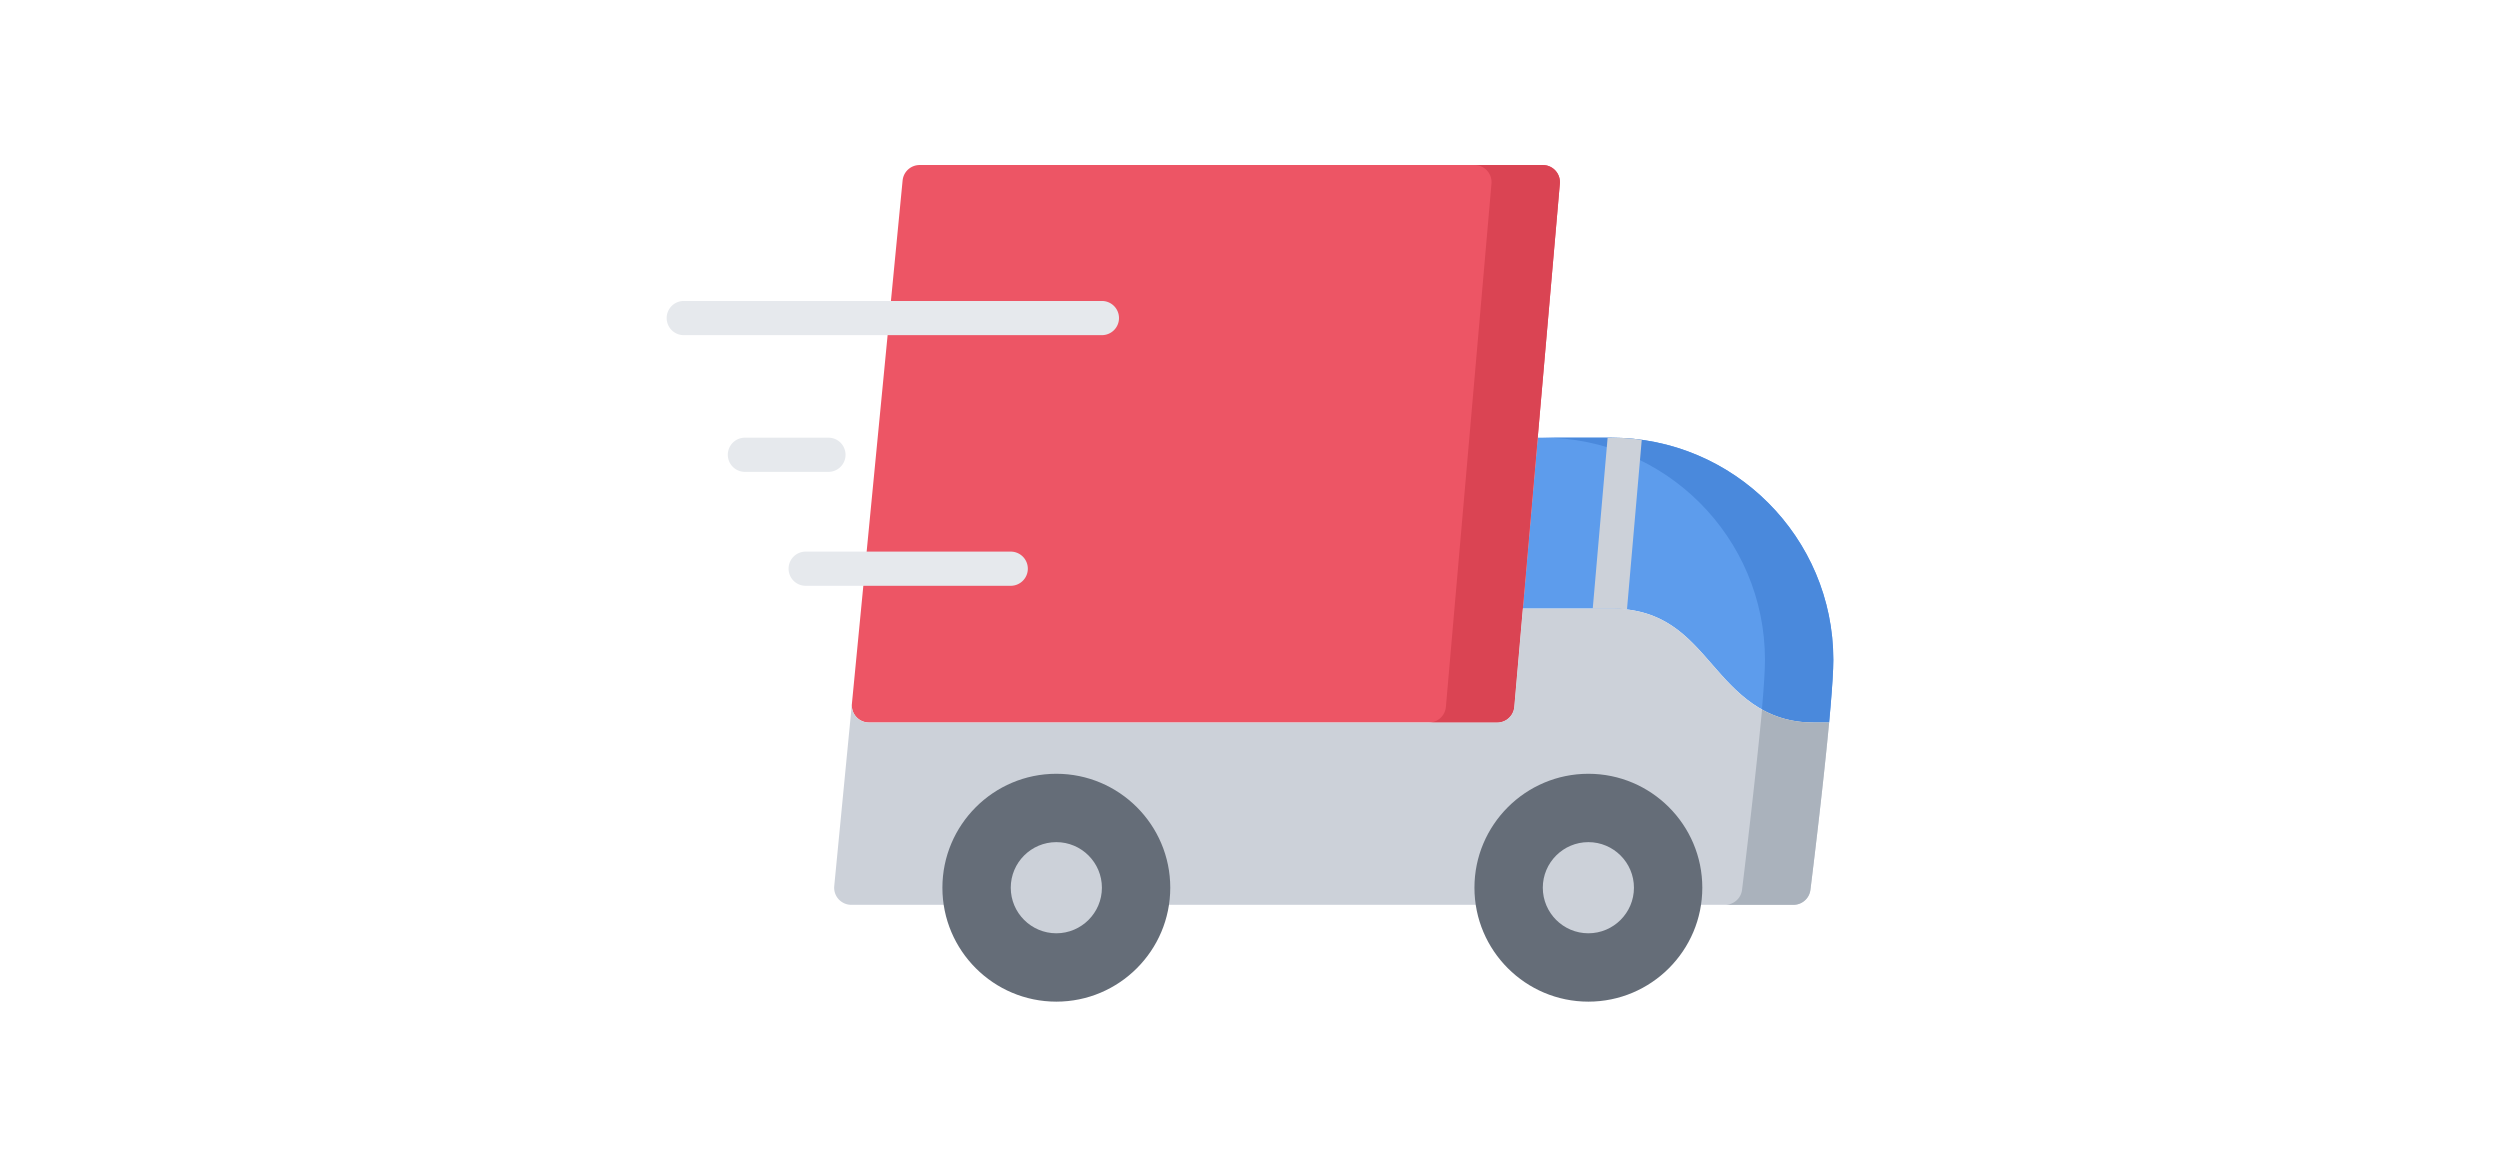<svg xmlns="http://www.w3.org/2000/svg" viewBox="0 0 511.999 511.999" height="70" width="150"><path d="M414.5 192.081h-32.234l-6.531 74.996h38.762c22.979 0 33.343 11.906 44.314 24.513 10.399 11.947 22.185 25.488 44.486 25.488h6.854l.61-6.8c.754-8.779 1.238-16.171 1.238-20.697.001-53.762-43.737-97.5-97.499-97.5z" fill="#5d9cec"></path><path d="M414.5 192.081h-30.003c53.762 0 97.5 43.738 97.5 97.5 0 4.526-.484 11.918-1.238 20.697l-.097 1.082c6.211 3.471 13.551 5.718 22.635 5.718h6.854l.61-6.8c.754-8.779 1.238-16.171 1.238-20.697.001-53.762-43.737-97.5-97.499-97.5z" fill="#4a89dc"></path><path d="M392.004 79.846c-.001-.101-.01-.2-.016-.301-.007-.151-.012-.303-.029-.451-.012-.107-.031-.211-.048-.317-.022-.141-.04-.281-.069-.419-.023-.106-.055-.21-.082-.314-.034-.133-.065-.267-.107-.396-.035-.11-.079-.216-.119-.324-.044-.119-.085-.239-.135-.355-.052-.122-.114-.238-.173-.356-.047-.097-.091-.196-.143-.29-.078-.144-.167-.281-.255-.419-.04-.063-.075-.127-.117-.188a7.266 7.266 0 00-.367-.49c-.021-.025-.038-.053-.06-.078a7.5 7.5 0 00-2.181-1.802l-.03-.019a7.304 7.304 0 00-.535-.257c-.045-.021-.088-.044-.133-.063-.148-.062-.302-.113-.455-.166-.084-.029-.166-.063-.251-.089-.124-.037-.253-.065-.38-.098-.117-.029-.234-.063-.355-.086-.113-.022-.23-.035-.346-.053-.135-.021-.268-.043-.406-.057l-.058-.008c-.125-.011-.248-.009-.371-.014-.093-.003-.184-.014-.277-.014H110.999a7.503 7.503 0 00-7.318 5.917c-.005.025-.014.05-.019.074-.038.188-.063.379-.088.57-.007.061-.02.119-.026.18l-.005.035-22.247 229.603-.002.02-.073.757.036.019a7.499 7.499 0 007.499 7.48h275.746l.011.001c.251 0 .5-.015.746-.039.046-.004.091-.014.137-.02.196-.023.391-.051.583-.089.083-.017.164-.04.246-.06.15-.035.3-.07.446-.114.1-.03.195-.066.292-.101.126-.044.252-.087.374-.137.104-.043.206-.091.308-.139.111-.051.222-.102.329-.158.103-.054.202-.112.303-.17.103-.061.205-.121.305-.186.097-.063.189-.128.282-.195a7.189 7.189 0 00.546-.43 6.67 6.67 0 00.504-.478 8.05 8.05 0 00.46-.525c.083-.105.162-.213.24-.322.059-.081.116-.163.172-.247.073-.113.143-.229.21-.347.051-.089.103-.176.149-.267.063-.117.117-.238.174-.359.044-.097.089-.192.129-.291.049-.118.09-.239.133-.36.037-.107.076-.215.109-.324.033-.115.06-.234.09-.353.029-.119.061-.237.084-.358.023-.117.037-.238.055-.357.017-.124.039-.246.051-.372.002-.018.006-.035.007-.053l19.99-229.521.005-.059.007-.076c.006-.066.003-.129.007-.193.01-.152.023-.303.023-.457-.001-.025-.005-.05-.005-.075z" fill="#ed5565"></path><path d="M392.004 79.846c-.001-.101-.01-.2-.016-.301-.007-.151-.012-.303-.029-.451-.012-.107-.031-.211-.048-.317-.022-.141-.04-.281-.069-.419-.023-.106-.055-.21-.082-.314-.034-.133-.065-.267-.107-.396-.035-.11-.079-.216-.119-.324-.044-.119-.085-.239-.135-.355-.052-.122-.114-.238-.173-.356-.047-.097-.091-.196-.143-.29-.078-.144-.167-.281-.255-.419-.04-.063-.075-.127-.117-.188a7.266 7.266 0 00-.367-.49c-.021-.025-.038-.053-.06-.078a7.5 7.5 0 00-2.181-1.802l-.03-.019a7.304 7.304 0 00-.535-.257c-.045-.021-.088-.044-.133-.063-.148-.062-.302-.113-.455-.166-.084-.029-.166-.063-.251-.089-.124-.037-.253-.065-.38-.098-.117-.029-.234-.063-.355-.086-.113-.022-.23-.035-.346-.053-.135-.021-.268-.043-.406-.057l-.058-.008c-.125-.011-.248-.009-.371-.014-.093-.003-.184-.014-.277-.014h-30.004c.094 0 .185.011.277.014.123.005.246.003.371.014l.058.008c.138.014.271.036.406.057.115.018.232.03.346.053.12.023.237.057.355.086.127.032.256.061.38.098.085.026.167.06.251.089.153.053.307.104.455.166.045.02.088.043.133.063.182.08.361.163.535.257l.03.019a7.5 7.5 0 012.181 1.802c.022.025.039.053.06.078.128.159.253.321.367.49.042.062.077.126.117.188.088.138.177.275.255.419.052.094.096.193.143.29.059.118.121.234.173.356.05.116.091.236.135.355.04.108.084.214.119.324.041.13.072.264.106.396.027.104.059.208.082.314.029.138.048.278.069.419.017.105.036.21.048.317.018.148.022.3.029.451.006.101.015.2.016.301 0 .025.004.051.004.076 0 .154-.014.305-.023.457-.004.064-.001.128-.007.193l-.007.076-.005.059-19.99 229.521c-.001.018-.005.035-.007.053-.012.126-.033.248-.051.372-.018.119-.031.24-.055.357-.023.121-.055.239-.084.358-.029.118-.057.237-.09.353-.033.109-.072.217-.109.324-.043.121-.084.242-.133.36-.04.099-.085.194-.129.291-.057.121-.111.242-.174.359-.047.091-.099.178-.149.267a8.202 8.202 0 01-.21.347 7.232 7.232 0 01-.172.247 7.685 7.685 0 01-.24.322 8.788 8.788 0 01-.46.525 6.852 6.852 0 01-.504.478 7.189 7.189 0 01-1.133.811c-.1.058-.2.116-.303.17-.107.057-.218.107-.329.158-.102.048-.203.096-.308.139-.122.05-.248.093-.374.137-.097.034-.192.07-.292.101-.146.044-.296.079-.446.114-.082.02-.163.043-.246.06a8.03 8.03 0 01-.583.089c-.046.006-.091.016-.137.02a7.478 7.478 0 01-.736.038H364.5l.011.001c.251 0 .5-.015.746-.039.046-.004.091-.014.137-.02.196-.023.391-.051.583-.089.083-.017.164-.04.246-.06.15-.035.3-.07.446-.114.1-.03.195-.066.292-.101.126-.044.252-.087.374-.137.104-.043.206-.091.308-.139.111-.051.222-.102.329-.158.103-.054.202-.112.303-.17.103-.061.205-.121.305-.186.097-.063.189-.128.282-.195a7.189 7.189 0 00.546-.43 6.67 6.67 0 00.504-.478 8.05 8.05 0 00.46-.525c.083-.105.162-.213.24-.322.059-.081.116-.163.172-.247.073-.113.143-.229.21-.347.051-.089.103-.176.149-.267.063-.117.117-.238.174-.359.044-.097.089-.192.129-.291.049-.118.09-.239.133-.36.037-.107.076-.215.109-.324.033-.115.06-.234.09-.353.029-.119.061-.237.084-.358.023-.117.037-.238.055-.357.017-.124.039-.246.051-.372.002-.018.006-.035.007-.053l19.99-229.521.005-.059.007-.076c.006-.066.003-.129.007-.193.01-.152.023-.303.023-.457.001-.026-.003-.051-.003-.076z" fill="#da4453"></path><path d="M414.496 267.077c2.455 0 4.759.144 6.942.402l6.485-74.47a97.963 97.963 0 00-13.424-.929h-1.553l-6.531 74.996h8.081v.001z" fill="#ccd1d9"></path><g fill="#e6e9ed"><path d="M150.998 257.078H61.002a7.499 7.499 0 01-7.5-7.5 7.5 7.5 0 017.5-7.5h89.996a7.5 7.5 0 017.5 7.5c0 4.143-3.357 7.5-7.5 7.5zM71 207.081H34.334a7.499 7.499 0 01-7.5-7.5 7.5 7.5 0 017.5-7.5H71a7.5 7.5 0 017.5 7.5c0 4.143-3.357 7.5-7.5 7.5zM191.01 147.083H7.5a7.499 7.499 0 01-7.5-7.5 7.5 7.5 0 017.5-7.5h183.51a7.5 7.5 0 017.5 7.5 7.5 7.5 0 01-7.5 7.5z"></path></g><g fill="#ccd1d9"><path d="M510.754 310.367l-.588 6.542c.21-2.243.406-4.429.588-6.533l-.001.005.001-.014zM503.297 317.078c-22.302 0-34.088-13.541-44.486-25.488-10.972-12.606-21.335-24.513-44.314-24.513h-38.762l-3.759 43.15c-.001.018-.005.035-.007.053-.012.126-.033.248-.051.372-.018.119-.031.24-.055.357-.023.121-.055.239-.084.358-.029.118-.057.237-.09.353-.033.109-.072.217-.109.324-.043.121-.084.242-.133.36-.04.099-.085.194-.129.291-.057.121-.111.242-.174.359-.047.091-.099.178-.149.267a8.202 8.202 0 01-.21.347 7.232 7.232 0 01-.172.247 7.685 7.685 0 01-.24.322 8.788 8.788 0 01-.46.525 6.852 6.852 0 01-.504.478 7.189 7.189 0 01-1.133.811c-.101.058-.2.116-.303.17-.107.057-.218.107-.329.158-.102.048-.203.096-.308.139-.122.05-.248.093-.374.137-.097.034-.192.07-.292.101-.146.044-.296.079-.446.114-.082.02-.163.043-.246.06a8.03 8.03 0 01-.583.089c-.046.006-.091.016-.137.02a7.682 7.682 0 01-.746.039l-.011-.001H88.756a7.5 7.5 0 01-7.499-7.48l-.036-.019-7.676 79.224-.003.027-.003.028c-.01.104-.009.207-.015.311-.007.138-.021.273-.021.413l.001.018c0 .193.014.383.028.573.006.06.004.123.011.183.02.195.053.385.088.575.01.056.015.112.026.168.029.144.07.283.108.424.026.099.047.2.077.297.009.027.021.054.029.081a7.512 7.512 0 001.783 2.936l.042.046c.08.08.167.151.251.229a7.41 7.41 0 001.74 1.19c.133.066.264.135.4.193.041.018.085.029.127.046.188.075.377.147.572.208.018.005.035.008.053.014.222.066.446.125.675.171.03.006.061.008.09.014.218.041.437.075.66.098l.014.002c.246.024.49.036.732.036l.011-.001H494.49l.016.001c.25 0 .496-.015.74-.039.044-.004.086-.013.13-.018.195-.023.389-.051.579-.089.082-.017.161-.038.242-.057.148-.034.295-.069.44-.113.098-.028.193-.063.289-.096a7.022 7.022 0 00.671-.267c.11-.051.22-.102.327-.158a6.933 6.933 0 00.604-.348c.094-.061.188-.121.278-.186.102-.07.199-.146.298-.222.082-.065.165-.129.245-.197.103-.087.2-.179.298-.271.068-.064.139-.129.205-.197.105-.105.203-.218.302-.331.053-.061.108-.12.159-.183.109-.133.21-.272.309-.414.034-.049.072-.095.105-.145.122-.182.237-.371.343-.564.008-.012.016-.023.022-.036.113-.208.217-.421.309-.642.026-.063.046-.127.071-.19a7.32 7.32 0 00.172-.471c.033-.104.057-.21.086-.315.033-.125.068-.249.096-.377.025-.113.041-.228.061-.344.017-.102.039-.2.052-.303.296-2.367 5.388-43.216 8.21-73.433l-6.852.001z"></path></g><g fill="#aab2bc"><path d="M503.297 317.078c-9.061 0-16.385-2.234-22.586-5.689-2.822 30.216-8.478 76.755-8.773 79.122-.013.103-.035.201-.052.303-.02.115-.035.23-.061.344-.027.128-.063.252-.096.377-.029.105-.053.212-.086.315a7.547 7.547 0 01-.172.471c-.025.063-.045.128-.071.19a6.902 6.902 0 01-.31.642c-.006.013-.014.024-.021.036a7 7 0 01-.343.564c-.033.05-.071.096-.105.145-.1.142-.2.281-.31.414-.051.063-.106.122-.159.183-.099.113-.197.226-.302.331-.066.068-.137.133-.205.197-.098.092-.195.184-.298.271-.08.068-.163.132-.245.197-.099.076-.196.151-.298.222-.091.064-.185.125-.278.186a7.332 7.332 0 01-.604.348c-.108.057-.217.107-.327.158a6.334 6.334 0 01-.671.267c-.096.033-.191.067-.289.096a6.729 6.729 0 01-.439.113c-.081.019-.16.04-.242.057-.19.038-.384.066-.579.089-.044.005-.086.014-.13.018a7.804 7.804 0 01-.722.038h29.969l.016.001c.25 0 .496-.015.74-.039.044-.004.086-.013.13-.018.195-.023.389-.051.579-.089.082-.017.161-.038.242-.057.148-.034.295-.069.44-.113.098-.028.193-.063.289-.096a7.022 7.022 0 00.671-.267c.11-.051.22-.102.327-.158a6.933 6.933 0 00.604-.348c.094-.061.188-.121.278-.186.102-.07.199-.146.298-.222.082-.065.165-.129.245-.197.103-.087.2-.179.298-.271.068-.064.139-.129.205-.197.105-.105.203-.218.302-.331.053-.061.108-.12.159-.183.109-.133.21-.272.309-.414.034-.049.072-.095.105-.145.122-.182.237-.371.343-.564.008-.012.016-.023.022-.036.113-.208.217-.421.309-.642.026-.063.046-.127.071-.19a7.32 7.32 0 00.172-.471c.033-.104.057-.21.086-.315.033-.125.068-.249.096-.377.025-.113.041-.228.061-.344.017-.102.039-.2.052-.303.296-2.367 5.388-43.216 8.21-73.433h-6.854zM480.711 311.389z"></path></g><path d="M171.007 439.578c-27.57 0-49.999-22.43-49.999-50 0-27.569 22.429-50 49.999-50 27.571 0 50.001 22.431 50.001 50 0 27.57-22.43 50-50.001 50z" fill="#656d78"></path><path d="M171.007 409.578c-11.028 0-20-8.972-20-20s8.972-20 20-20 20 8.972 20 20c0 11.027-8.972 20-20 20z" fill="#ccd1d9"></path><path d="M404.498 439.578c-27.57 0-49.999-22.43-49.999-50 0-27.569 22.429-50 49.999-50 27.571 0 50.001 22.431 50.001 50 0 27.57-22.43 50-50.001 50z" fill="#656d78"></path><path d="M404.498 409.578c-11.028 0-20-8.972-20-20s8.972-20 20-20 20 8.972 20 20c0 11.027-8.972 20-20 20z" fill="#ccd1d9"></path></svg>